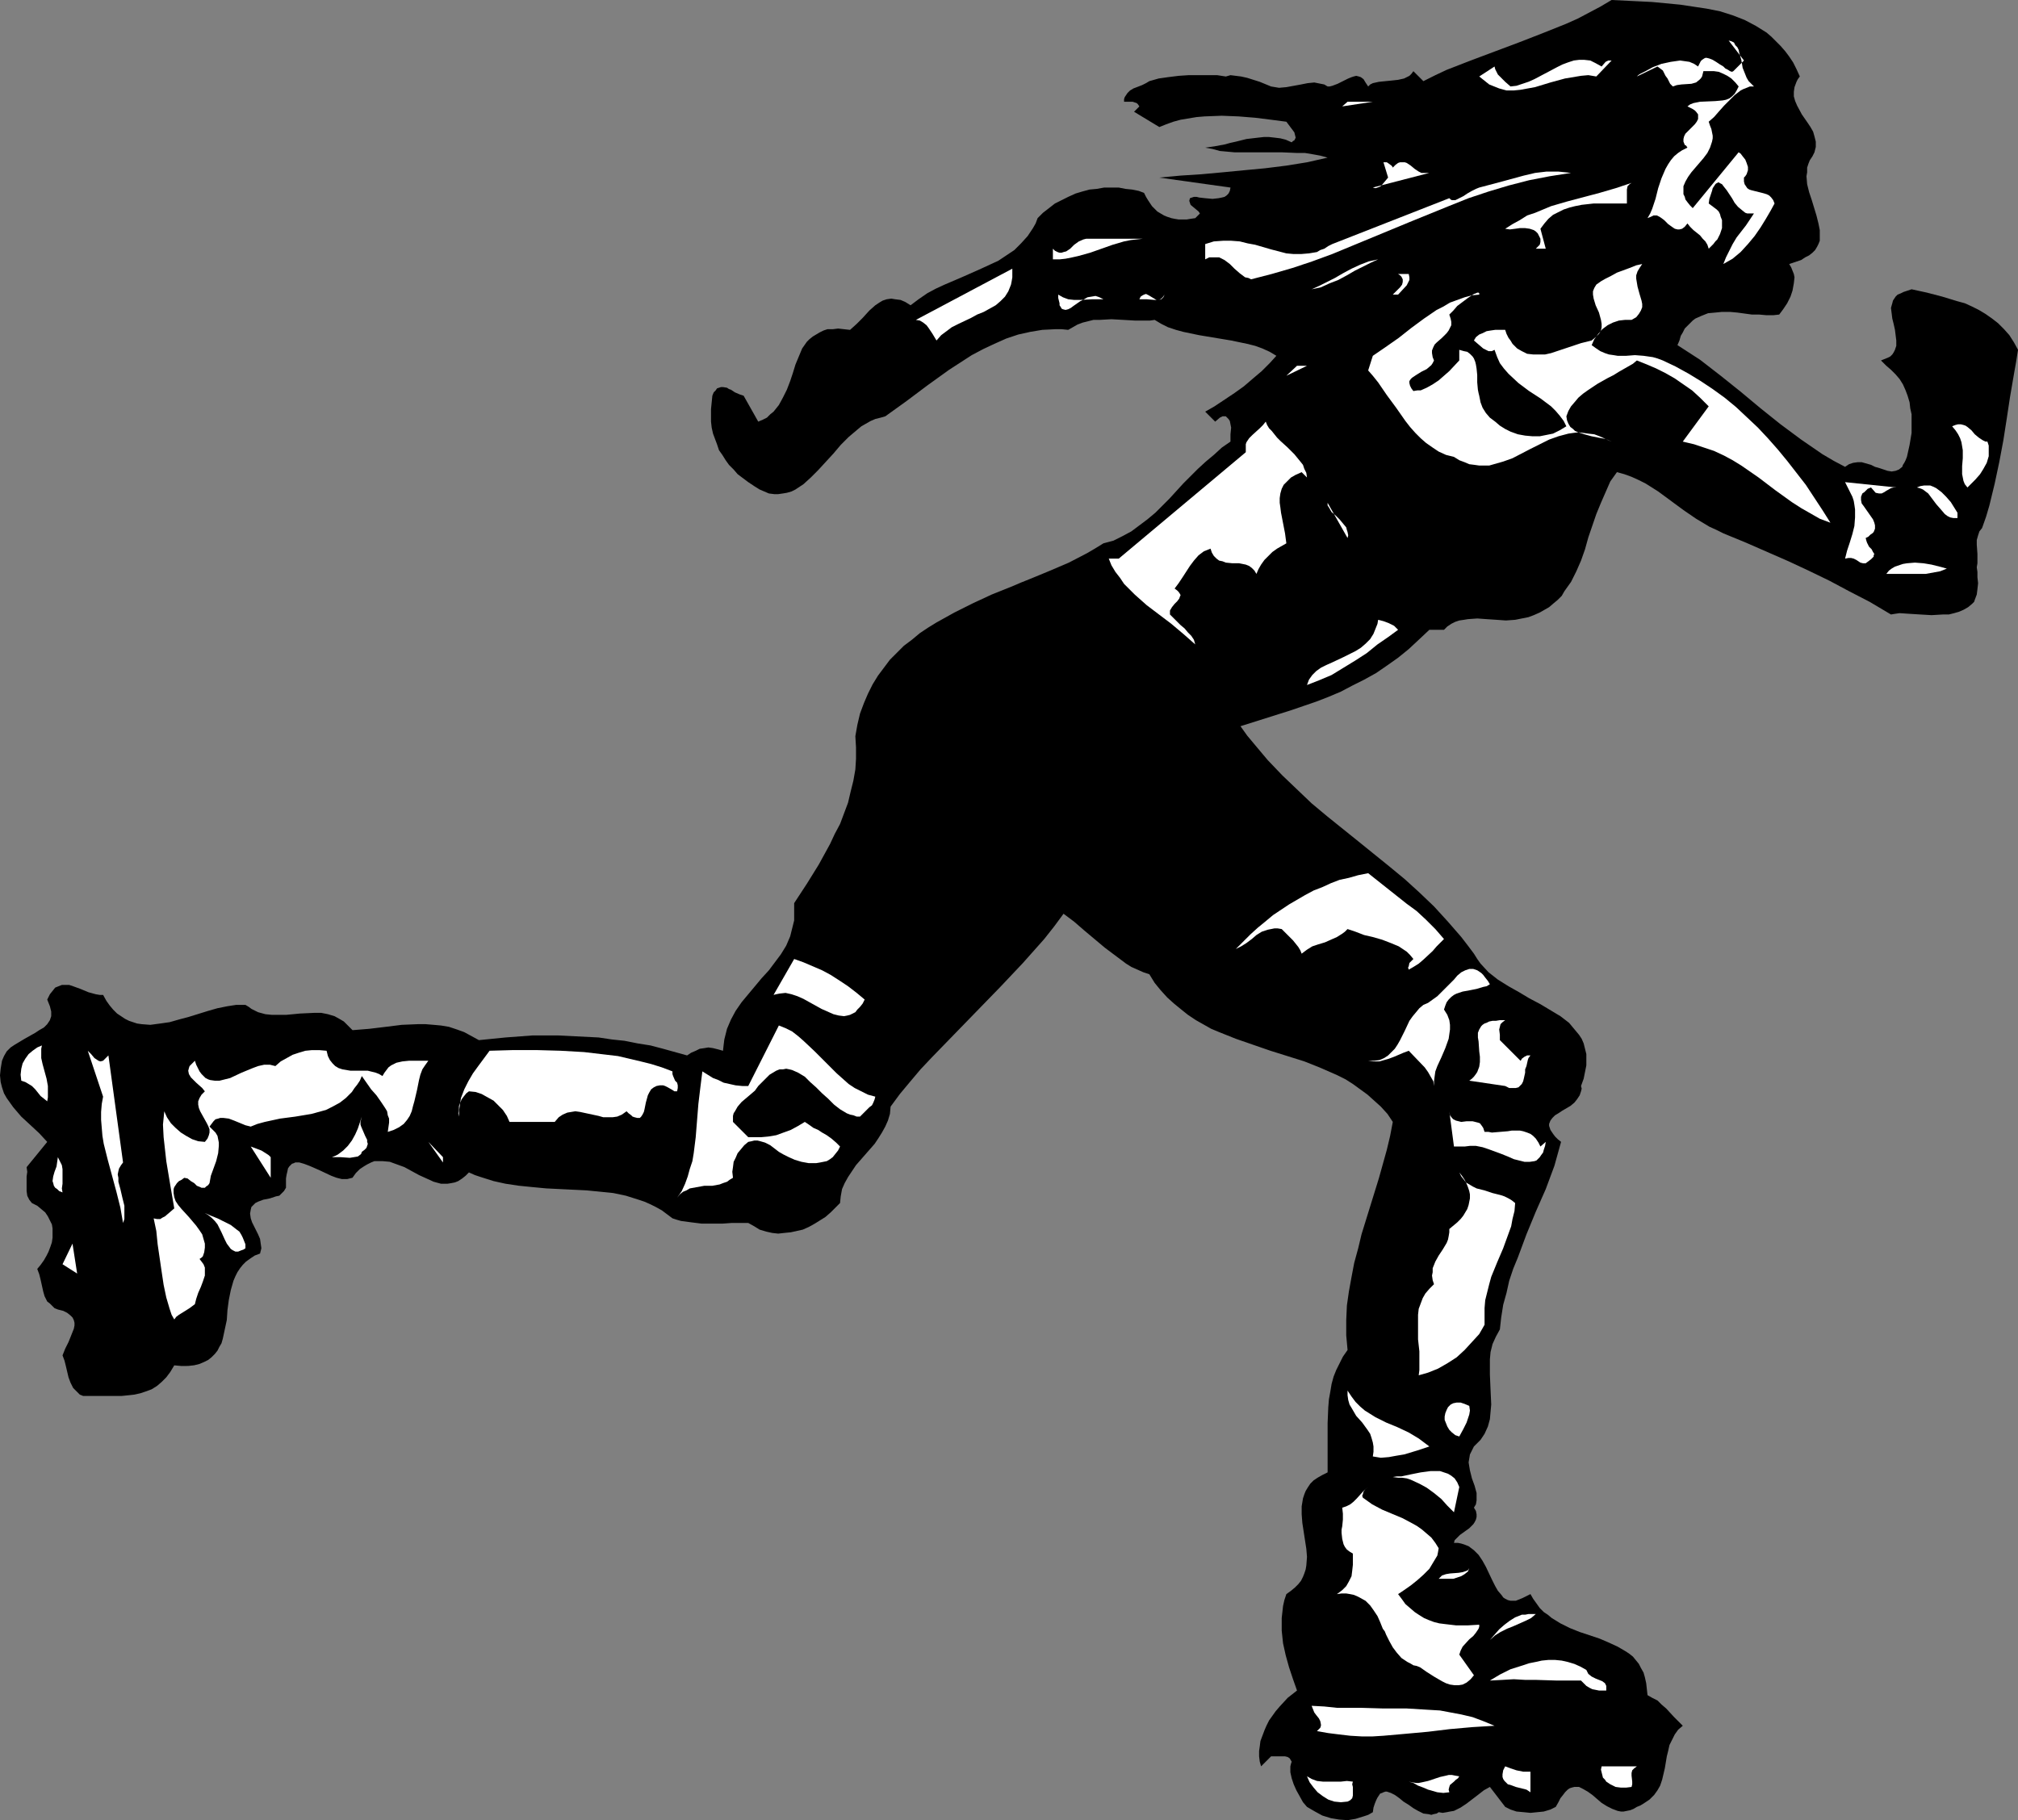 <?xml version="1.0" encoding="UTF-8" standalone="no"?>
<svg
   version="1.0"
   width="129.724mm"
   height="117.024mm"
   id="svg53"
   sodipodi:docname="In-Line Skating 21.wmf"
   xmlns:inkscape="http://www.inkscape.org/namespaces/inkscape"
   xmlns:sodipodi="http://sodipodi.sourceforge.net/DTD/sodipodi-0.dtd"
   xmlns="http://www.w3.org/2000/svg"
   xmlns:svg="http://www.w3.org/2000/svg">
  <rect width="100%" height="100%" fill="#808080" stroke="none"/>
  <sodipodi:namedview
     id="namedview53"
     pagecolor="#ffffff"
     bordercolor="#000000"
     borderopacity="0.25"
     inkscape:showpageshadow="2"
     inkscape:pageopacity="0.0"
     inkscape:pagecheckerboard="0"
     inkscape:deskcolor="#d1d1d1"
     inkscape:document-units="mm" />
  <defs
     id="defs1">
    <pattern
       id="WMFhbasepattern"
       patternUnits="userSpaceOnUse"
       width="6"
       height="6"
       x="0"
       y="0" />
  </defs>
  <path
     style="fill:#000000;fill-opacity:1;fill-rule:evenodd;stroke:none"
     d="m 437.289,18.584 -0.485,0.646 -0.323,0.646 -0.485,1.293 -0.162,1.131 v 1.131 l 0.323,1.131 0.485,1.131 1.131,2.101 1.454,2.101 0.646,0.97 0.646,1.131 0.323,1.131 0.323,1.293 v 1.293 l -0.323,1.293 -0.485,0.97 -0.646,0.97 -0.323,0.808 -0.323,0.97 v 1.131 l -0.162,0.97 0.162,1.939 0.485,1.939 0.646,1.939 1.131,3.717 0.485,1.939 0.323,1.616 v 1.778 0.808 l -0.323,0.808 -0.323,0.646 -0.485,0.808 -0.646,0.646 -0.808,0.646 -0.97,0.485 -0.97,0.646 -1.454,0.485 -1.454,0.485 0.485,0.808 0.323,0.808 0.323,0.808 0.162,0.808 -0.162,1.454 -0.323,1.778 -0.485,1.454 -0.808,1.616 -0.97,1.454 -0.97,1.293 -1.454,0.162 h -1.616 l -1.778,-0.162 h -1.778 l -3.555,-0.485 -1.778,-0.162 h -1.939 l -1.616,0.162 -1.778,0.162 -1.616,0.646 -1.454,0.646 -0.646,0.485 -0.646,0.646 -0.646,0.646 -0.646,0.646 -0.485,0.97 -0.485,0.808 -0.323,1.131 -0.485,1.131 2.747,1.778 2.747,1.778 5.01,3.878 4.848,3.878 4.848,4.04 4.848,3.878 5.01,3.717 2.586,1.778 2.586,1.778 2.747,1.616 2.747,1.454 0.97,-0.646 0.97,-0.323 1.131,-0.162 h 0.97 l 1.131,0.323 1.131,0.323 0.97,0.485 1.131,0.323 0.97,0.323 0.97,0.323 0.97,0.162 0.97,-0.162 0.808,-0.323 0.808,-0.646 0.162,-0.485 0.323,-0.485 0.323,-0.646 0.323,-0.808 0.646,-2.909 0.485,-2.909 v -3.07 -1.454 l -0.323,-1.454 -0.162,-1.454 -0.485,-1.616 -0.485,-1.293 -0.646,-1.454 -0.808,-1.293 -0.97,-1.131 -1.131,-1.131 -1.131,-0.97 -1.293,-1.293 0.808,-0.323 0.808,-0.323 0.646,-0.323 0.485,-0.485 0.323,-0.485 0.323,-0.646 0.323,-0.97 v -1.293 l -0.162,-1.293 -0.162,-1.293 -0.323,-1.454 -0.323,-1.293 -0.162,-1.293 -0.162,-1.293 0.323,-1.131 0.162,-0.646 0.323,-0.485 0.323,-0.485 0.485,-0.485 0.808,-0.323 0.646,-0.323 0.97,-0.323 0.97,-0.323 3.717,0.808 3.717,0.97 3.717,1.131 1.778,0.485 1.778,0.808 1.616,0.808 1.616,0.97 1.616,1.131 1.454,1.131 1.454,1.454 1.293,1.454 1.131,1.778 0.97,1.778 -0.485,3.07 -0.485,2.747 -0.97,5.656 -0.808,5.333 -0.808,5.171 -0.97,5.171 -1.131,5.333 -1.293,5.333 -0.808,2.747 -0.97,2.747 -0.646,0.808 -0.323,0.97 -0.323,1.131 v 1.131 l 0.162,2.262 v 1.293 0.97 l -0.162,0.97 0.162,1.131 v 1.293 l 0.162,1.454 -0.162,1.454 -0.162,1.293 -0.485,1.293 -0.162,0.485 -0.485,0.485 -0.97,0.808 -1.131,0.646 -1.131,0.485 -1.131,0.323 -1.293,0.323 h -1.454 l -2.747,0.162 -2.747,-0.162 -2.586,-0.162 -2.424,-0.162 -1.131,0.162 -0.97,0.162 -5.171,-3.07 -5.01,-2.586 -4.848,-2.586 -5.01,-2.424 -4.848,-2.262 -5.171,-2.262 -5.171,-2.262 -5.494,-2.262 -1.616,-0.808 -1.778,-0.808 -3.232,-1.939 -3.07,-2.101 -6.141,-4.525 -3.07,-1.939 -1.616,-0.808 -1.778,-0.808 -1.778,-0.646 -1.778,-0.485 -1.616,2.262 -1.131,2.586 -1.131,2.586 -1.131,2.747 -1.939,5.656 -0.808,2.909 -0.97,2.747 -1.131,2.586 -1.293,2.586 -1.616,2.262 -0.646,1.131 -0.97,0.97 -0.97,0.808 -1.131,0.97 -1.131,0.646 -1.131,0.646 -1.454,0.646 -1.293,0.485 -1.616,0.323 -1.616,0.323 -2.262,0.162 -2.262,-0.162 -2.424,-0.162 -2.262,-0.162 -2.262,0.162 -0.97,0.162 -1.131,0.162 -0.97,0.323 -0.97,0.485 -0.97,0.646 -0.808,0.808 h -3.555 l -2.586,2.424 -2.424,2.262 -2.586,2.101 -2.747,1.939 -2.586,1.778 -2.909,1.616 -2.909,1.454 -2.747,1.454 -3.07,1.293 -2.909,1.131 -6.141,2.101 -6.141,1.939 -6.141,1.939 1.616,2.262 1.616,1.939 3.394,4.04 3.555,3.717 3.555,3.394 3.555,3.394 3.878,3.232 7.434,5.979 7.595,6.141 3.717,3.07 3.555,3.232 3.555,3.394 3.394,3.717 3.232,3.717 1.616,2.101 1.454,1.939 0.808,1.293 0.808,1.131 1.939,2.101 2.262,1.778 2.586,1.616 2.586,1.454 2.424,1.454 2.747,1.454 2.424,1.454 2.424,1.454 2.101,1.616 0.808,0.97 0.808,0.97 0.808,0.97 0.646,0.97 0.485,1.131 0.323,1.293 0.323,1.293 v 1.293 1.454 l -0.323,1.616 -0.323,1.616 -0.646,1.778 0.162,0.646 -0.162,0.646 -0.323,0.97 -0.646,0.97 -0.646,0.808 -0.97,0.808 -1.939,1.131 -0.97,0.646 -0.808,0.485 -0.646,0.646 -0.485,0.646 -0.323,0.808 v 0.485 l 0.162,0.485 0.162,0.485 0.323,0.485 0.323,0.485 0.485,0.646 0.646,0.646 0.808,0.646 -0.808,2.909 -0.808,2.909 -2.101,5.656 -2.424,5.494 -2.262,5.494 -2.101,5.656 -1.131,2.747 -0.97,2.909 -0.646,2.909 -0.808,2.909 -0.485,3.07 -0.323,2.909 -0.97,1.778 -0.808,1.778 -0.485,1.939 -0.162,1.778 v 1.939 1.778 l 0.162,3.717 0.162,3.555 -0.162,1.778 -0.162,1.778 -0.485,1.778 -0.808,1.778 -0.97,1.454 -0.808,0.808 -0.808,0.808 -0.485,0.97 -0.485,0.97 -0.162,0.97 -0.162,0.97 0.162,0.97 0.162,0.97 0.485,1.939 0.646,1.778 0.485,1.778 v 0.97 0.808 l -0.162,0.97 -0.485,0.808 0.485,0.808 0.162,0.808 v 0.646 l -0.162,0.646 -0.323,0.646 -0.323,0.485 -0.97,0.97 -1.131,0.808 -1.131,0.808 -0.97,0.97 -0.323,0.323 -0.162,0.646 h 0.97 l 0.808,0.162 0.97,0.323 0.808,0.323 0.646,0.485 0.646,0.485 1.131,1.131 0.97,1.454 0.808,1.454 1.454,3.07 0.808,1.616 0.646,1.131 0.97,1.131 0.323,0.485 0.485,0.323 0.646,0.323 0.646,0.162 h 0.485 0.808 l 0.808,-0.323 0.808,-0.323 0.97,-0.485 0.97,-0.485 0.646,1.131 0.808,1.131 0.808,1.131 0.97,0.97 0.97,0.646 0.97,0.808 2.101,1.293 2.262,1.131 2.424,0.97 4.848,1.616 2.262,0.97 2.101,0.97 1.939,1.131 0.97,0.646 0.808,0.646 1.454,1.778 0.485,0.97 0.646,1.131 0.323,1.131 0.323,1.454 0.162,1.454 0.162,1.454 1.131,0.646 1.293,0.646 0.97,0.97 1.131,0.97 1.939,2.101 1.131,1.131 0.97,0.97 -1.131,0.97 -0.808,1.131 -0.646,1.293 -0.646,1.293 -0.323,1.454 -0.323,1.293 -0.485,2.909 -0.646,2.747 -0.485,1.454 -0.646,1.131 -0.808,1.131 -1.131,1.131 -1.454,0.97 -0.808,0.485 -0.808,0.323 -0.808,0.485 -0.808,0.323 -0.808,0.162 -0.808,0.162 h -0.646 l -0.808,-0.162 -1.293,-0.485 -1.293,-0.646 -1.293,-0.808 -1.131,-0.97 -1.131,-0.97 -1.131,-0.808 -1.131,-0.646 -0.97,-0.485 h -0.646 -0.485 l -0.646,0.162 -0.485,0.162 -0.485,0.323 -0.646,0.646 -0.485,0.646 -0.646,0.808 -0.485,0.97 -0.646,1.131 -1.293,0.646 -1.616,0.485 -1.616,0.162 -1.616,0.162 -1.616,-0.162 -1.778,-0.162 -1.454,-0.485 -1.293,-0.646 -3.717,-4.848 -1.454,0.808 -1.454,1.131 -2.747,2.101 -1.454,0.97 -1.616,0.808 -0.97,0.162 -0.808,0.162 -0.97,0.162 -0.97,-0.162 -0.485,0.323 -0.808,0.162 -0.485,0.162 -0.646,-0.162 -1.293,-0.162 -1.293,-0.646 -1.131,-0.646 -1.131,-0.808 -1.293,-0.808 -0.97,-0.808 -1.131,-0.808 -0.97,-0.485 -0.97,-0.323 h -0.323 l -0.485,0.162 -0.323,0.162 -0.485,0.162 -0.323,0.485 -0.323,0.485 -0.323,0.646 -0.323,0.808 -0.323,0.97 -0.162,1.131 -1.131,0.646 -0.97,0.323 -2.101,0.646 -1.939,0.323 -2.101,-0.162 -1.939,-0.323 -2.101,-0.646 -1.778,-0.97 -1.939,-1.131 -0.97,-1.131 -0.808,-1.454 -0.808,-1.454 -0.646,-1.454 -0.485,-1.454 -0.323,-1.454 v -1.454 l 0.162,-0.646 0.162,-0.485 -0.485,-0.808 -0.485,-0.323 -0.646,-0.162 h -0.646 -1.454 -1.293 l -2.424,2.424 -0.323,-1.131 -0.162,-1.293 v -1.293 l 0.162,-1.131 0.162,-1.293 0.485,-1.293 0.485,-1.293 0.485,-1.131 0.646,-1.293 0.808,-1.131 0.808,-1.131 0.97,-1.131 1.939,-2.101 2.262,-1.778 -0.97,-2.747 -0.97,-2.909 -0.808,-2.909 -0.646,-2.909 -0.323,-3.07 v -3.07 l 0.162,-1.454 0.162,-1.454 0.323,-1.454 0.485,-1.454 1.131,-0.808 0.97,-0.808 0.808,-0.808 0.646,-0.808 0.485,-0.97 0.323,-0.808 0.323,-0.97 0.162,-0.97 0.162,-2.101 -0.162,-1.939 -0.646,-4.202 -0.323,-2.101 -0.162,-2.101 v -1.939 l 0.162,-0.97 0.162,-0.97 0.323,-0.97 0.323,-0.808 0.485,-0.808 0.646,-0.97 0.808,-0.808 0.97,-0.646 1.131,-0.646 1.293,-0.646 v -4.04 -4.04 -3.878 l 0.162,-3.878 0.162,-1.939 0.323,-1.778 0.323,-1.939 0.485,-1.778 0.646,-1.616 0.808,-1.616 0.808,-1.616 1.131,-1.616 -0.323,-3.555 v -3.717 l 0.162,-3.555 0.485,-3.394 0.646,-3.555 0.646,-3.394 0.97,-3.555 0.808,-3.394 2.101,-6.787 2.101,-6.787 1.939,-6.949 0.808,-3.394 0.646,-3.394 -1.293,-1.939 -1.616,-1.778 -1.616,-1.454 -1.616,-1.454 -1.778,-1.293 -1.778,-1.293 -1.778,-1.131 -1.939,-0.97 -4.04,-1.778 -4.04,-1.616 -8.242,-2.586 -4.202,-1.454 -4.202,-1.454 -4.04,-1.616 -1.939,-0.808 -3.717,-2.101 -1.939,-1.293 -1.616,-1.293 -1.778,-1.454 -1.616,-1.454 -1.616,-1.778 -1.454,-1.778 -1.293,-2.101 -1.454,-0.485 -1.454,-0.646 -1.454,-0.646 -1.293,-0.808 -2.586,-1.939 -2.586,-1.939 -5.01,-4.202 -2.424,-2.101 -2.586,-1.939 -2.262,3.07 -2.424,3.07 -2.586,2.909 -2.586,2.909 -5.494,5.818 -11.15,11.474 -5.494,5.656 -2.747,2.909 -2.586,3.07 -2.424,2.909 -2.262,3.07 -0.162,1.778 -0.485,1.616 -0.646,1.454 -0.808,1.454 -0.808,1.293 -0.97,1.454 -2.262,2.586 -2.262,2.586 -0.97,1.454 -0.97,1.454 -0.808,1.454 -0.646,1.454 -0.323,1.778 -0.162,1.616 -1.131,1.131 -1.131,1.131 -1.293,1.131 -1.293,0.808 -1.293,0.808 -1.454,0.808 -1.454,0.646 -1.454,0.323 -1.454,0.323 -1.616,0.162 -1.454,0.162 -1.454,-0.162 -1.454,-0.323 -1.616,-0.485 -1.293,-0.808 -1.454,-0.808 h -1.778 -2.262 l -2.262,0.162 h -2.586 -2.424 l -2.586,-0.323 -2.424,-0.323 -1.131,-0.323 -0.97,-0.323 -1.293,-0.97 -1.293,-0.97 -1.454,-0.808 -1.293,-0.646 -1.454,-0.646 -1.454,-0.485 -3.07,-0.97 -3.07,-0.646 -3.232,-0.323 -3.232,-0.323 -6.626,-0.323 -3.232,-0.162 -3.394,-0.323 -3.232,-0.323 -3.232,-0.485 -2.909,-0.646 -3.07,-0.97 -1.454,-0.485 -1.454,-0.646 -0.808,0.808 -0.808,0.646 -0.97,0.646 -0.808,0.323 -0.808,0.162 -0.97,0.162 h -0.808 -0.808 l -1.778,-0.485 -1.778,-0.808 -1.778,-0.808 -1.778,-0.97 -1.778,-0.97 -1.778,-0.646 -1.778,-0.646 -1.778,-0.162 h -0.97 -0.97 l -0.808,0.323 -0.97,0.485 -0.808,0.485 -0.97,0.646 -0.97,0.97 -0.808,1.131 -0.646,0.162 -0.646,0.162 h -1.293 l -1.293,-0.323 -1.293,-0.485 -2.747,-1.293 -1.454,-0.646 -1.131,-0.485 -1.293,-0.485 -1.131,-0.323 h -0.97 l -0.323,0.162 -0.485,0.162 -0.323,0.323 -0.323,0.323 -0.323,0.485 -0.162,0.808 -0.162,0.646 -0.162,0.97 v 1.131 1.131 l -0.485,0.808 -0.485,0.485 -0.646,0.646 -0.808,0.162 -1.454,0.485 -1.616,0.323 -1.293,0.485 -0.646,0.323 -0.485,0.485 -0.485,0.485 -0.162,0.646 -0.162,0.97 0.162,1.131 0.323,0.97 0.485,0.97 0.97,1.939 0.485,1.131 0.162,1.131 0.162,1.131 -0.323,1.293 -1.293,0.485 -0.97,0.646 -1.131,0.808 -0.808,0.808 -0.646,0.808 -0.646,0.97 -0.485,0.97 -0.485,1.131 -0.646,2.262 -0.485,2.424 -0.323,2.424 -0.162,2.424 -0.485,2.262 -0.485,2.262 -0.323,1.131 -0.485,0.808 -0.485,0.97 -0.646,0.808 -0.808,0.808 -0.808,0.646 -0.97,0.485 -1.131,0.485 -1.293,0.323 -1.454,0.162 H 44.117 l -1.778,-0.162 -0.97,1.616 -0.97,1.293 -1.131,1.131 -1.131,0.97 -1.293,0.808 -1.293,0.485 -1.454,0.485 -1.454,0.323 -1.454,0.162 -1.616,0.162 H 26.502 20.2 l -0.808,-0.323 -0.646,-0.646 -0.485,-0.485 -0.485,-0.485 -0.646,-1.293 -0.485,-1.293 -0.646,-2.747 -0.323,-1.293 -0.485,-1.293 0.646,-1.616 0.808,-1.616 0.646,-1.616 0.646,-1.616 0.162,-0.808 v -0.646 l -0.162,-0.646 -0.323,-0.646 -0.485,-0.485 -0.808,-0.646 -0.97,-0.485 -1.293,-0.323 -0.808,-0.323 -0.646,-0.646 -0.485,-0.485 -0.646,-0.485 -0.646,-1.293 -0.323,-1.131 -0.646,-2.909 -0.323,-1.293 -0.485,-1.293 0.808,-0.97 0.808,-1.131 0.646,-1.131 0.485,-0.97 0.485,-1.293 0.323,-0.97 0.162,-1.131 v -1.131 -1.131 l -0.162,-0.97 -0.485,-0.97 -0.485,-0.97 -0.646,-0.97 -0.97,-0.808 -0.97,-0.808 -1.293,-0.646 -0.646,-0.808 -0.485,-0.97 -0.162,-1.131 v -1.293 -2.262 l 0.162,-1.131 -0.162,-1.131 5.01,-6.141 -1.939,-2.101 -2.262,-2.101 -2.101,-1.939 -1.939,-2.262 -0.808,-1.131 -0.808,-1.131 L 0.97,265.669 0.485,264.215 0.162,262.922 0,261.306 l 0.162,-1.616 0.323,-1.939 0.485,-1.131 0.646,-1.131 0.97,-0.97 0.97,-0.646 2.424,-1.454 2.586,-1.454 0.97,-0.646 1.131,-0.646 0.808,-0.808 0.646,-0.97 0.323,-0.97 v -0.485 -0.646 l -0.162,-0.646 -0.162,-0.646 -0.323,-0.808 -0.323,-0.808 0.646,-1.293 0.646,-0.808 0.646,-0.808 0.808,-0.323 0.808,-0.323 h 0.97 0.808 l 0.97,0.323 1.778,0.646 1.939,0.808 1.778,0.485 0.97,0.162 h 0.808 l 0.808,1.454 0.808,1.131 0.808,0.97 0.97,0.97 0.97,0.646 0.97,0.646 0.97,0.485 0.97,0.323 0.97,0.323 1.131,0.162 2.101,0.162 2.424,-0.323 2.262,-0.323 2.262,-0.646 2.424,-0.646 4.686,-1.454 2.262,-0.646 2.424,-0.485 2.101,-0.323 h 2.262 l 0.808,0.485 0.646,0.485 1.616,0.808 1.778,0.485 1.616,0.162 h 1.616 1.778 l 3.394,-0.323 3.394,-0.162 h 1.778 l 1.616,0.323 1.616,0.485 1.454,0.808 0.808,0.485 0.646,0.646 0.646,0.646 0.808,0.808 4.04,-0.323 4.04,-0.485 3.878,-0.485 3.878,-0.162 h 1.939 l 1.939,0.162 1.778,0.162 1.939,0.323 1.939,0.646 1.778,0.646 1.778,0.97 1.778,0.97 3.232,-0.323 3.232,-0.323 6.464,-0.485 h 6.464 l 6.464,0.323 3.232,0.162 3.232,0.485 3.07,0.323 3.232,0.646 3.07,0.485 3.07,0.808 2.909,0.808 2.909,0.808 0.97,-0.646 1.131,-0.485 0.97,-0.485 1.131,-0.162 0.97,-0.162 1.131,0.162 1.293,0.323 1.131,0.323 0.162,-1.454 0.162,-1.293 0.323,-1.293 0.323,-1.293 0.97,-2.262 1.131,-2.101 1.454,-2.101 1.616,-1.939 3.232,-3.878 1.778,-1.939 1.454,-1.939 1.454,-1.939 1.293,-2.101 0.97,-2.262 0.323,-1.293 0.323,-1.293 0.323,-1.293 v -1.293 -1.454 -1.454 l 3.07,-4.686 2.909,-4.686 2.747,-5.01 1.131,-2.424 1.293,-2.424 0.97,-2.586 0.97,-2.586 0.646,-2.747 0.646,-2.586 0.485,-2.747 0.162,-2.586 v -2.747 l -0.162,-2.747 0.485,-2.747 0.646,-2.747 0.97,-2.586 0.97,-2.262 1.131,-2.262 1.293,-2.101 1.454,-1.939 1.454,-1.939 1.778,-1.778 1.616,-1.616 1.939,-1.454 1.939,-1.616 1.939,-1.293 2.101,-1.293 4.363,-2.424 4.525,-2.262 4.525,-2.101 4.848,-1.939 2.262,-0.97 2.424,-0.97 4.686,-1.939 4.525,-1.939 4.363,-2.262 1.939,-1.131 2.101,-1.293 2.424,-0.646 2.262,-1.131 2.101,-1.131 1.939,-1.454 1.939,-1.454 1.939,-1.616 3.394,-3.394 3.394,-3.717 3.555,-3.555 1.939,-1.778 1.939,-1.616 1.939,-1.778 2.101,-1.454 v -1.778 l 0.162,-1.616 -0.162,-0.808 -0.162,-0.808 -0.323,-0.485 -0.646,-0.646 h -0.485 -0.323 l -0.646,0.323 -1.131,0.97 -2.424,-2.424 2.262,-1.293 2.424,-1.616 2.424,-1.616 2.262,-1.616 2.262,-1.939 2.101,-1.778 1.939,-1.939 1.616,-1.778 -1.616,-0.97 -1.778,-0.808 -1.778,-0.646 -1.939,-0.485 -3.878,-0.808 -3.878,-0.646 -3.878,-0.646 -3.878,-0.808 -1.778,-0.485 -1.939,-0.646 -1.616,-0.808 -1.616,-0.97 -1.131,0.162 h -1.131 -2.586 l -2.747,-0.162 -2.909,-0.162 -2.909,0.162 h -1.454 l -1.293,0.323 -1.293,0.323 -1.293,0.485 -1.131,0.646 -1.131,0.646 -1.616,-0.162 h -1.454 l -3.232,0.162 -2.909,0.485 -2.909,0.646 -2.909,0.97 -2.909,1.293 -2.747,1.293 -2.747,1.454 -2.747,1.778 -2.747,1.778 -5.171,3.717 -5.171,3.878 -5.171,3.717 -1.131,0.323 -1.293,0.323 -1.131,0.485 -1.131,0.646 -1.131,0.646 -0.97,0.808 -2.101,1.778 -1.939,1.939 -1.778,2.101 -3.717,4.04 -1.778,1.778 -1.778,1.616 -0.97,0.646 -0.97,0.646 -0.97,0.485 -1.131,0.323 -0.97,0.162 -1.131,0.162 h -0.97 l -1.293,-0.162 -1.131,-0.485 -1.131,-0.485 -1.293,-0.808 -1.454,-0.97 -1.293,-0.97 -1.293,-0.97 -0.97,-1.131 -1.131,-1.131 -0.808,-1.131 -0.808,-1.293 -0.808,-1.131 -0.485,-1.454 -0.485,-1.293 -0.485,-1.293 -0.323,-1.454 -0.162,-1.454 v -1.454 -1.616 l 0.162,-1.616 0.162,-1.616 0.323,-0.808 0.485,-0.485 0.323,-0.485 0.485,-0.162 0.485,-0.162 h 0.485 l 0.97,0.162 0.485,0.323 0.485,0.162 0.97,0.646 1.131,0.485 0.97,0.323 3.555,6.302 1.131,-0.485 0.97,-0.485 0.808,-0.808 0.808,-0.646 1.293,-1.616 0.97,-1.778 0.97,-1.939 0.808,-2.101 0.646,-1.939 0.646,-2.101 0.808,-1.939 0.808,-1.939 1.131,-1.616 0.646,-0.646 0.808,-0.646 0.808,-0.485 0.808,-0.485 0.97,-0.485 0.97,-0.323 h 1.293 l 1.293,-0.162 1.454,0.162 1.454,0.162 1.616,-1.454 1.454,-1.454 1.616,-1.778 1.454,-1.293 0.97,-0.646 0.808,-0.485 0.97,-0.323 1.131,-0.162 0.97,0.162 1.293,0.162 1.131,0.485 1.293,0.808 1.939,-1.454 2.101,-1.454 2.101,-1.131 2.101,-0.97 4.525,-1.939 4.363,-1.939 2.101,-0.97 2.101,-0.97 1.939,-1.293 1.939,-1.293 1.616,-1.616 1.616,-1.778 1.293,-1.939 0.646,-1.131 0.485,-1.293 1.293,-1.293 1.454,-1.131 1.454,-1.131 1.616,-0.808 1.616,-0.808 1.778,-0.808 1.616,-0.485 1.778,-0.485 1.778,-0.162 1.778,-0.323 h 1.778 1.778 l 1.616,0.323 1.616,0.162 1.616,0.323 1.293,0.485 0.485,0.97 0.485,0.808 0.97,1.454 1.293,1.293 0.808,0.485 0.808,0.485 0.808,0.323 0.97,0.323 0.808,0.162 0.97,0.162 h 0.97 0.97 l 0.97,-0.162 1.131,-0.162 1.131,-1.131 -0.323,-0.485 -0.97,-0.808 -0.97,-0.808 -0.162,-0.485 -0.162,-0.485 0.162,-0.646 0.485,-0.162 0.485,-0.162 h 0.646 l 0.646,0.162 1.454,0.162 1.778,0.162 1.454,-0.162 0.808,-0.162 0.646,-0.162 0.485,-0.323 0.485,-0.485 0.323,-0.646 0.162,-0.808 -17.291,-2.424 5.171,-0.485 5.01,-0.323 5.333,-0.485 5.01,-0.485 5.171,-0.485 5.171,-0.646 5.01,-0.808 5.01,-1.131 -1.778,-0.485 -1.778,-0.323 -1.939,-0.323 h -1.939 l -3.717,-0.162 h -3.878 -3.717 -3.878 l -1.778,-0.162 -1.778,-0.162 -1.778,-0.485 -1.778,-0.323 1.131,-0.162 1.131,-0.162 2.586,-0.485 1.131,-0.323 1.454,-0.323 2.586,-0.646 2.747,-0.323 1.454,-0.162 h 1.293 l 1.454,0.162 1.293,0.162 1.293,0.323 1.454,0.646 0.323,-0.323 0.323,-0.162 0.162,-0.323 0.162,-0.323 -0.162,-0.646 -0.162,-0.646 -0.97,-1.293 -0.485,-0.646 -0.485,-0.646 -3.717,-0.485 -3.878,-0.485 -4.04,-0.323 -4.04,-0.162 -4.202,0.162 -1.939,0.162 -1.939,0.323 -1.939,0.323 -1.778,0.485 -1.778,0.646 -1.616,0.646 -6.141,-3.717 1.293,-1.293 -0.323,-0.485 -0.323,-0.323 -0.485,-0.162 -0.485,-0.162 h -1.131 -0.97 v -0.646 l 0.162,-0.485 0.646,-0.97 0.646,-0.646 0.808,-0.485 2.101,-0.808 0.97,-0.485 0.808,-0.485 2.262,-0.646 2.262,-0.323 2.586,-0.323 2.424,-0.162 h 2.424 2.424 2.101 l 2.101,0.323 1.131,-0.323 1.293,0.162 1.293,0.162 1.454,0.323 3.07,0.97 2.747,1.131 0.97,0.162 0.97,0.162 1.778,-0.162 1.778,-0.323 1.778,-0.323 1.616,-0.323 1.616,-0.162 0.808,0.162 0.808,0.162 0.808,0.162 0.808,0.485 h 0.485 l 0.646,-0.162 1.293,-0.485 1.293,-0.646 1.293,-0.646 0.808,-0.323 0.485,-0.162 0.646,-0.162 0.646,0.162 0.485,0.162 0.646,0.485 0.485,0.808 0.646,0.97 0.485,-0.485 0.646,-0.323 1.454,-0.323 3.232,-0.323 1.454,-0.162 1.454,-0.323 0.646,-0.323 0.646,-0.323 0.485,-0.485 0.485,-0.646 2.424,2.424 2.909,-1.454 2.747,-1.293 5.818,-2.262 11.635,-4.363 5.818,-2.262 5.656,-2.262 2.909,-1.293 2.747,-1.454 2.747,-1.454 L 391.556,0 l 6.626,0.323 3.232,0.162 3.394,0.323 3.394,0.323 3.232,0.485 3.232,0.485 3.232,0.646 3.07,0.97 2.909,1.131 2.747,1.454 2.586,1.616 1.131,0.97 1.131,1.131 1.131,1.131 1.131,1.293 0.97,1.293 0.97,1.454 0.808,1.616 z"
     id="path1" />
  <path
     style="fill:#ffffff;fill-opacity:1;fill-rule:evenodd;stroke:none"
     d="m 426.139,21.008 h -0.97 l -0.808,0.323 -0.808,0.323 -0.646,0.323 -1.454,1.131 -1.293,1.293 -1.293,1.293 -1.293,1.454 -1.131,1.293 -1.293,1.131 0.323,0.97 0.323,0.808 0.162,0.808 0.162,0.808 v 0.646 l -0.162,0.808 -0.485,1.454 -0.646,1.293 -0.97,1.293 -1.939,2.262 -0.97,1.131 -0.808,1.131 -0.646,1.131 -0.485,1.131 v 0.646 0.646 0.646 l 0.323,0.646 0.162,0.646 0.485,0.646 0.646,0.808 0.646,0.646 11.15,-13.574 0.485,0.323 0.485,0.646 0.646,0.808 0.323,0.808 0.323,0.97 v 0.808 l -0.162,0.485 -0.162,0.485 -0.323,0.485 -0.323,0.323 v 0.97 l 0.162,0.646 0.323,0.485 0.323,0.485 0.485,0.323 0.485,0.162 1.293,0.323 1.293,0.323 1.131,0.323 0.646,0.323 0.485,0.485 0.485,0.646 0.323,0.808 -0.97,1.778 -1.131,1.939 -1.293,2.101 -1.454,2.101 -1.616,1.939 -1.778,1.939 -1.939,1.616 -1.131,0.646 -1.131,0.646 0.646,-1.616 0.808,-1.616 0.808,-1.616 0.97,-1.616 2.262,-2.909 1.939,-2.909 h -0.485 -0.646 -0.485 l -0.485,-0.162 -0.808,-0.646 -0.97,-0.808 -0.808,-0.97 -0.646,-1.131 -0.646,-0.97 -0.646,-0.97 -0.646,-0.808 -0.485,-0.646 -0.646,-0.323 -0.162,-0.162 -0.323,0.162 -0.323,0.162 -0.162,0.162 -0.323,0.485 -0.323,0.485 -0.162,0.646 -0.323,0.97 -0.323,0.97 -0.162,1.131 0.646,0.485 0.646,0.485 0.646,0.485 0.485,0.485 0.323,0.646 0.162,0.646 0.323,0.808 v 0.646 1.293 l -0.485,1.454 -0.646,1.293 -0.485,0.485 -0.485,0.646 -1.131,1.131 -0.323,-0.97 -0.485,-0.808 -0.646,-0.646 -0.646,-0.808 -1.616,-1.293 -0.808,-0.808 -0.646,-0.808 -0.646,0.808 -0.646,0.485 -0.646,0.162 h -0.485 l -0.646,-0.162 -0.485,-0.323 -1.131,-0.808 -0.97,-0.97 -0.646,-0.485 -0.485,-0.323 -0.646,-0.323 h -0.808 l -0.646,0.323 -0.808,0.323 0.646,-1.131 0.485,-1.131 0.808,-2.424 0.646,-2.586 0.808,-2.424 0.97,-2.262 0.646,-1.131 0.646,-0.97 0.808,-0.97 0.97,-0.808 0.97,-0.646 1.293,-0.646 -0.323,-0.485 -0.323,-0.162 -0.323,-0.808 v -0.646 l 0.162,-0.646 0.323,-0.646 0.485,-0.485 0.646,-0.646 0.646,-0.646 0.485,-0.485 0.485,-0.646 0.323,-0.646 v -0.485 -0.646 l -0.485,-0.646 -0.323,-0.323 -0.485,-0.323 -0.646,-0.323 -0.646,-0.323 0.646,-0.485 0.808,-0.323 0.808,-0.162 0.808,-0.162 3.717,-0.162 1.778,-0.162 0.808,-0.162 0.808,-0.323 0.646,-0.485 0.646,-0.646 0.485,-0.808 0.485,-0.97 -0.808,-0.97 -0.97,-0.97 -0.97,-0.646 -0.97,-0.485 -1.131,-0.485 -1.131,-0.162 h -1.293 -1.293 l -0.162,0.646 -0.162,0.646 -0.323,0.485 -0.323,0.323 -0.808,0.646 -1.131,0.323 -2.424,0.162 -1.131,0.162 -0.97,0.323 -0.646,-0.646 -0.323,-0.646 -0.323,-0.646 -0.485,-0.646 -0.646,-1.293 -0.646,-0.485 -0.646,-0.485 -5.01,2.424 0.323,-0.323 0.485,-0.323 0.646,-0.323 0.646,-0.323 1.778,-0.97 2.101,-0.808 2.262,-0.485 1.131,-0.162 1.131,-0.162 1.131,0.162 1.131,0.162 1.131,0.485 0.97,0.646 0.323,-0.646 0.323,-0.646 0.323,-0.323 0.485,-0.323 0.323,-0.162 h 0.323 l 0.646,0.162 0.808,0.323 0.808,0.485 0.97,0.646 0.808,0.485 0.485,0.485 0.646,0.323 0.485,0.323 0.485,0.162 0.323,-0.162 2.586,-2.586 -3.717,-4.848 0.646,0.162 0.646,0.323 0.323,0.646 0.485,0.485 0.323,0.646 0.162,0.808 0.485,1.616 0.323,1.939 0.646,1.616 0.323,0.808 0.485,0.808 0.646,0.646 z"
     id="path2" />
  <path
     style="fill:#ffffff;fill-opacity:1;fill-rule:evenodd;stroke:none"
     d="m 391.556,14.706 -3.717,3.878 -1.939,-0.323 -1.778,0.162 -1.939,0.323 -1.939,0.323 -3.555,0.97 -3.717,1.131 -1.778,0.323 -1.778,0.323 -1.616,0.162 h -1.778 l -1.778,-0.485 -1.616,-0.646 -0.808,-0.323 -0.808,-0.646 -0.808,-0.646 -0.808,-0.646 3.717,-2.424 0.162,0.646 0.323,0.646 0.323,0.646 0.646,0.646 1.131,1.131 1.293,1.131 1.454,-0.162 1.454,-0.485 1.454,-0.485 1.454,-0.646 5.494,-2.909 1.293,-0.646 1.293,-0.485 1.454,-0.485 1.293,-0.162 h 1.293 l 1.454,0.162 1.293,0.646 1.454,0.808 0.97,-1.131 0.646,-0.323 h 0.323 z"
     id="path3" />
  <path
     style="fill:#ffffff;fill-opacity:1;fill-rule:evenodd;stroke:none"
     d="m 326.108,25.856 1.293,-1.131 h 6.141 z"
     id="path4" />
  <path
     style="fill:#ffffff;fill-opacity:1;fill-rule:evenodd;stroke:none"
     d="m 390.264,31.997 5.01,1.293 z"
     id="path5" />
  <path
     style="fill:#ffffff;fill-opacity:1;fill-rule:evenodd;stroke:none"
     d="m 338.39,40.723 0.646,-0.646 0.646,-0.485 0.485,-0.162 h 0.646 0.485 l 0.485,0.162 0.97,0.646 0.97,0.808 0.97,0.646 0.646,0.323 h 0.646 0.485 0.808 l -13.736,3.555 0.646,0.162 0.485,-0.162 0.485,-0.162 0.485,-0.323 0.808,-0.97 0.808,-0.97 -1.131,-3.717 h 0.323 0.485 l 0.485,0.323 0.646,0.485 0.162,0.162 z"
     id="path6" />
  <path
     style="fill:#ffffff;fill-opacity:1;fill-rule:evenodd;stroke:none"
     d="m 381.699,42.016 -5.171,0.808 -5.01,0.97 -5.01,1.293 -4.848,1.454 -4.848,1.616 -4.848,1.939 -9.534,3.878 -9.373,3.878 -9.373,3.878 -4.848,1.778 -4.848,1.616 -5.01,1.454 -5.01,1.293 -0.646,-0.323 -0.808,-0.162 -1.293,-0.97 -1.293,-1.131 -0.485,-0.485 -0.646,-0.646 -1.293,-0.97 -0.646,-0.323 -0.646,-0.323 h -0.808 -0.808 -0.808 l -0.97,0.485 v -3.717 l 2.101,-0.646 2.262,-0.162 h 1.939 l 2.101,0.162 1.939,0.485 1.778,0.323 3.878,1.131 3.717,0.97 1.778,0.162 h 1.778 l 1.939,-0.162 1.939,-0.323 0.808,-0.485 0.97,-0.323 0.97,-0.646 0.97,-0.485 28.442,-11.15 0.323,0.323 0.323,0.162 h 0.485 0.323 l 0.97,-0.485 0.97,-0.485 0.97,-0.646 1.131,-0.646 0.97,-0.485 0.808,-0.323 5.494,-1.454 5.333,-1.454 2.747,-0.646 2.747,-0.323 h 2.909 l 1.616,0.162 z"
     id="path7" />
  <path
     style="fill:#ffffff;fill-opacity:1;fill-rule:evenodd;stroke:none"
     d="m 396.404,44.44 -0.485,0.323 -0.485,0.485 -0.162,0.808 v 0.646 1.454 0.646 0.646 h -5.171 -2.909 l -2.909,0.323 -1.616,0.323 -1.293,0.323 -1.454,0.485 -1.293,0.646 -1.293,0.646 -1.131,0.97 -0.97,1.131 -0.97,1.293 1.293,4.848 h -2.424 l 0.485,-0.485 0.485,-0.485 0.162,-0.646 v -0.323 -0.485 l -0.323,-0.646 -0.323,-0.646 -0.485,-0.485 -0.485,-0.323 -0.485,-0.162 -0.485,-0.162 -1.131,-0.162 h -1.293 l -1.131,0.162 -1.293,0.162 -1.131,-0.162 1.778,-1.131 1.778,-0.97 1.778,-1.131 1.939,-0.646 3.878,-1.616 3.878,-1.131 7.918,-2.101 3.878,-1.131 z"
     id="path8" />
  <path
     style="fill:#ffffff;fill-opacity:1;fill-rule:evenodd;stroke:none"
     d="m 279.244,58.014 h -1.616 l -1.454,0.162 -1.454,0.162 -1.616,0.323 -2.747,0.808 -2.747,0.97 -2.747,0.97 -2.909,0.808 -1.454,0.323 -1.616,0.323 -1.454,0.162 h -1.616 v -2.586 l 0.485,0.485 0.646,0.323 0.485,0.162 h 0.485 l 0.485,-0.162 0.646,-0.162 0.97,-0.646 0.97,-0.97 1.131,-0.808 1.131,-0.485 0.646,-0.162 h 0.646 z"
     id="path9" />
  <path
     style="fill:#ffffff;fill-opacity:1;fill-rule:evenodd;stroke:none"
     d="m 318.675,70.296 1.778,-0.808 1.939,-0.97 1.939,-0.97 1.939,-1.131 2.101,-1.131 2.101,-0.97 2.101,-0.808 2.262,-0.485 -1.778,0.808 -1.939,0.97 -1.939,0.97 -1.939,1.131 -2.101,1.131 -2.101,0.808 -2.101,0.97 z"
     id="path10" />
  <path
     style="fill:#ffffff;fill-opacity:1;fill-rule:evenodd;stroke:none"
     d="m 398.99,64.155 -0.646,0.97 -0.485,0.808 -0.323,0.97 v 0.808 l 0.162,0.97 0.162,0.97 0.485,1.778 0.485,1.616 0.162,0.808 v 0.808 l -0.323,0.808 -0.485,0.808 -0.646,0.808 -1.131,0.646 h -1.616 l -1.454,0.162 -1.454,0.485 -1.293,0.646 -1.293,0.97 -0.97,1.131 -0.97,1.293 -0.646,1.454 1.131,0.808 0.97,0.646 1.131,0.485 0.97,0.323 1.131,0.162 0.97,0.162 h 2.101 l 2.101,-0.162 2.101,0.162 1.131,0.162 1.131,0.162 1.131,0.323 1.293,0.485 3.07,1.454 3.232,1.778 2.909,1.778 2.909,1.939 2.909,2.101 2.747,2.262 2.586,2.424 2.747,2.586 2.424,2.586 2.424,2.747 2.262,2.747 2.262,2.909 2.262,2.909 4.04,6.141 1.939,3.07 -2.586,-0.97 -2.262,-1.293 -2.262,-1.293 -2.262,-1.454 -4.04,-2.909 -4.04,-3.07 -4.202,-2.909 -2.101,-1.293 -2.101,-1.131 -2.424,-1.131 -2.424,-0.808 -2.424,-0.808 -2.747,-0.646 6.302,-8.565 -2.101,-2.101 -1.939,-1.778 -2.101,-1.454 -2.101,-1.454 -2.262,-1.293 -2.262,-1.131 -2.262,-0.97 -2.424,-0.97 -0.97,0.808 -1.131,0.646 -2.262,1.293 -1.293,0.808 -1.293,0.646 -2.586,1.454 -2.424,1.616 -1.131,0.808 -1.131,0.97 -0.808,0.97 -0.97,1.131 -0.646,1.131 -0.485,1.293 0.162,0.97 0.323,0.808 0.485,0.808 0.646,0.485 0.485,0.485 0.808,0.323 1.454,0.485 1.778,0.485 1.616,0.323 1.778,0.323 0.646,0.323 0.808,0.323 -1.454,-0.646 -1.454,-0.646 -1.293,-0.485 -1.454,-0.162 -1.131,-0.162 -1.293,-0.162 -1.293,0.162 -1.131,0.162 -2.424,0.646 -2.262,0.808 -2.262,1.131 -2.262,1.131 -4.363,2.262 -2.262,0.808 -2.262,0.646 -1.131,0.323 h -1.131 -1.293 l -1.131,-0.162 -1.293,-0.162 -1.131,-0.485 -1.293,-0.485 -1.293,-0.808 -1.939,-0.485 -1.778,-0.808 -1.454,-0.97 -1.616,-1.131 -1.293,-1.131 -1.293,-1.293 -1.293,-1.454 -1.131,-1.454 -2.262,-3.232 -2.262,-3.07 -2.101,-3.07 -1.293,-1.616 -1.131,-1.293 1.131,-3.555 3.07,-2.101 3.232,-2.262 3.07,-2.424 3.07,-2.262 3.07,-2.101 1.616,-0.808 1.616,-0.97 1.778,-0.646 1.778,-0.646 1.778,-0.485 1.778,-0.162 v -0.323 l -0.162,-0.162 h -0.323 l -0.323,0.162 -0.485,0.162 -0.485,0.323 -0.97,0.646 -1.293,0.97 -1.293,0.97 -0.97,1.131 -0.97,0.97 0.323,0.97 0.162,0.808 v 0.808 l -0.323,0.646 -0.323,0.646 -0.485,0.646 -1.131,1.131 -1.293,1.131 -0.485,0.485 -0.323,0.646 -0.323,0.808 v 0.646 l 0.162,0.97 0.323,0.808 -0.323,0.646 -0.323,0.485 -1.131,0.97 -1.293,0.646 -1.293,0.808 -0.485,0.323 -0.485,0.323 -0.323,0.323 -0.323,0.485 v 0.485 l 0.162,0.646 0.323,0.646 0.485,0.646 0.97,-0.162 h 0.808 l 1.454,-0.646 1.454,-0.808 1.454,-0.97 1.293,-1.131 1.293,-1.131 2.424,-2.586 v -2.586 l 1.131,0.323 0.808,0.162 0.646,0.485 0.646,0.646 0.323,0.485 0.323,0.808 0.162,0.646 0.162,0.97 0.162,1.616 v 1.778 l 0.162,1.778 0.162,0.808 0.162,0.646 0.162,0.808 0.162,0.808 0.485,1.293 0.808,1.293 0.97,1.131 1.293,0.97 1.131,0.97 1.293,0.808 1.293,0.646 1.778,0.646 1.778,0.323 1.778,0.162 h 1.778 l 1.616,-0.323 1.616,-0.323 1.616,-0.808 1.616,-0.97 -0.646,-1.293 -0.97,-1.293 -0.97,-1.131 -1.131,-1.131 -2.586,-1.939 -2.747,-1.778 -2.586,-1.939 -2.424,-2.262 -1.131,-1.293 -0.97,-1.293 -0.646,-1.454 -0.646,-1.778 -0.646,0.323 h -0.808 l -0.646,-0.323 -0.646,-0.323 -1.131,-0.97 -1.131,-0.97 0.485,-0.808 0.808,-0.646 0.808,-0.323 0.97,-0.485 0.97,-0.162 1.131,-0.162 h 2.424 l 0.323,0.97 0.485,0.97 0.485,0.646 0.485,0.808 0.485,0.485 0.646,0.646 1.131,0.646 1.293,0.646 1.454,0.162 h 1.454 1.454 l 1.454,-0.323 1.454,-0.485 2.909,-0.97 2.909,-0.97 1.293,-0.323 1.293,-0.323 0.97,-0.808 0.808,-0.808 0.485,-0.808 0.162,-0.808 v -0.808 l -0.162,-0.97 -0.485,-1.778 -0.808,-1.778 -0.485,-1.616 -0.162,-0.97 v -0.808 l 0.323,-0.808 0.485,-0.808 1.131,-0.808 1.131,-0.646 1.293,-0.646 1.454,-0.808 3.07,-1.131 1.616,-0.646 z"
     id="path11" />
  <path
     style="fill:#ffffff;fill-opacity:1;fill-rule:evenodd;stroke:none"
     d="m 227.533,82.739 -0.97,-1.616 -0.97,-1.454 -0.485,-0.646 -0.808,-0.646 -0.808,-0.485 -0.97,-0.162 23.432,-12.443 v 1.131 0.97 l -0.162,0.97 -0.162,0.808 -0.646,1.616 -0.808,1.293 -1.131,1.131 -1.131,0.97 -1.454,0.808 -1.454,0.808 -1.616,0.646 -1.454,0.808 -3.07,1.454 -1.616,0.808 -1.293,0.97 -1.293,0.97 z"
     id="path12" />
  <path
     style="fill:#ffffff;fill-opacity:1;fill-rule:evenodd;stroke:none"
     d="m 342.268,66.579 0.162,0.808 v 0.646 l -0.323,0.646 -0.323,0.646 -2.101,2.262 h -1.293 l 0.485,-0.485 0.646,-0.646 0.646,-0.646 0.485,-0.646 0.162,-0.646 v -0.646 l -0.162,-0.323 -0.162,-0.323 -0.323,-0.323 -0.485,-0.323 z"
     id="path13" />
  <path
     style="fill:#ffffff;fill-opacity:1;fill-rule:evenodd;stroke:none"
     d="m 268.094,72.72 -0.97,-0.485 -0.97,-0.323 -0.97,0.162 -0.97,0.162 -0.808,0.485 -0.97,0.485 -1.616,1.131 -0.646,0.485 -0.646,0.323 -0.646,0.162 -0.646,-0.162 -0.323,-0.162 -0.162,-0.323 -0.323,-0.485 v -0.485 l -0.162,-0.646 -0.162,-0.646 v -0.808 l 1.131,0.646 1.293,0.485 1.454,0.162 h 1.454 l 2.909,-0.162 h 1.293 z"
     id="path14" />
  <path
     style="fill:#ffffff;fill-opacity:1;fill-rule:evenodd;stroke:none"
     d="m 282.961,71.588 -0.162,0.323 -0.162,0.323 -0.485,0.485 -0.646,0.162 h -0.97 l -1.939,-0.162 h -0.97 -0.808 l 0.323,-0.646 0.485,-0.323 0.323,-0.162 0.485,-0.162 0.323,0.162 0.323,0.162 0.808,0.485 0.808,0.485 0.323,0.162 h 0.323 0.323 l 0.485,-0.323 0.323,-0.323 z"
     id="path15" />
  <path
     style="fill:#ffffff;fill-opacity:1;fill-rule:evenodd;stroke:none"
     d="m 312.534,91.304 2.586,-2.424 h 2.424 z"
     id="path16" />
  <path
     style="fill:#ffffff;fill-opacity:1;fill-rule:evenodd;stroke:none"
     d="m 317.544,116.028 -1.293,-1.293 -1.454,0.646 -1.131,0.646 -0.97,0.97 -0.808,0.808 -0.485,0.97 -0.323,1.131 -0.162,1.131 v 1.131 l 0.162,1.131 0.162,1.293 0.97,5.01 0.323,2.424 -1.131,0.646 -1.131,0.646 -1.131,0.808 -0.97,0.97 -0.97,0.97 -0.808,1.131 -0.646,1.131 -0.485,1.131 -0.485,-0.808 -0.646,-0.646 -0.646,-0.485 -0.808,-0.323 -0.808,-0.162 -0.808,-0.162 h -0.808 -0.808 l -1.616,-0.162 -0.808,-0.323 -0.808,-0.162 -0.646,-0.485 -0.646,-0.646 -0.485,-0.808 -0.323,-0.97 -0.808,0.323 -0.808,0.323 -1.293,0.97 -1.131,1.293 -0.97,1.293 -1.778,2.747 -0.97,1.454 -0.97,1.293 0.646,0.485 0.323,0.323 0.323,0.485 0.162,0.323 -0.162,0.323 -0.162,0.485 -0.485,0.646 -0.646,0.646 -0.646,0.808 -0.485,0.808 v 0.485 0.485 l 1.778,1.778 0.808,0.808 0.97,0.808 0.808,0.97 0.808,0.808 0.646,0.97 0.323,1.131 -2.747,-2.424 -3.07,-2.586 -5.979,-4.525 -2.909,-2.586 -1.293,-1.293 -1.293,-1.293 -0.97,-1.454 -1.131,-1.454 -0.97,-1.616 -0.646,-1.616 h 2.424 l 30.866,-25.856 v -0.808 -0.485 -0.646 l 0.162,-0.485 0.646,-0.97 0.808,-0.808 1.778,-1.616 0.808,-0.808 0.646,-0.808 0.323,0.808 0.485,0.808 0.646,0.646 0.646,0.808 0.646,0.808 0.808,0.808 1.778,1.616 1.616,1.616 1.454,1.778 0.646,0.808 0.323,0.97 0.485,0.97 z"
     id="path17" />
  <path
     style="fill:#ffffff;fill-opacity:1;fill-rule:evenodd;stroke:none"
     d="m 482.86,107.302 0.323,0.97 v 0.97 0.808 0.808 l -0.485,1.616 -0.808,1.454 -0.808,1.293 -1.131,1.293 -0.97,0.97 -0.97,0.97 -0.646,-0.808 -0.323,-0.808 -0.162,-0.808 -0.162,-0.808 v -1.939 l 0.162,-1.939 v -1.939 l -0.162,-0.97 -0.162,-0.97 -0.323,-0.97 -0.485,-0.97 -0.646,-0.97 -0.808,-0.97 0.808,-0.323 0.646,-0.162 h 0.646 l 0.646,0.162 0.485,0.162 0.485,0.323 0.97,0.808 0.808,0.97 0.97,0.808 0.97,0.646 0.646,0.323 z"
     id="path18" />
  <path
     style="fill:#ffffff;fill-opacity:1;fill-rule:evenodd;stroke:none"
     d="m 460.721,118.452 h -0.646 l -0.646,0.162 -1.131,0.646 -0.485,0.323 -0.646,0.323 h -0.646 l -0.808,-0.162 -1.131,-1.293 -0.808,0.323 -0.485,0.485 -0.323,0.323 -0.485,0.323 -0.323,0.808 v 0.808 l 0.162,0.808 0.485,0.646 1.131,1.616 1.131,1.616 0.323,0.808 0.162,0.646 v 0.808 l -0.323,0.808 -0.323,0.323 -0.485,0.323 -0.485,0.485 -0.646,0.323 0.162,0.646 0.162,0.485 0.485,0.97 0.646,0.646 0.162,0.323 0.162,0.323 0.323,0.485 -0.162,0.323 v 0.323 l -0.323,0.323 -0.323,0.323 -0.646,0.485 -0.646,0.485 h -0.646 l -0.646,-0.162 -0.97,-0.646 -0.646,-0.323 -0.646,-0.162 h -0.646 l -0.808,0.162 0.485,-1.939 0.646,-1.939 0.646,-2.101 0.485,-1.939 0.162,-2.101 v -1.939 l -0.162,-1.131 -0.162,-0.97 -0.323,-0.97 -0.485,-0.97 -1.293,-2.586 z"
     id="path19" />
  <path
     style="fill:#ffffff;fill-opacity:1;fill-rule:evenodd;stroke:none"
     d="m 475.588,124.593 v 1.293 h -0.97 l -0.808,-0.162 -0.646,-0.323 -0.646,-0.485 -0.97,-1.131 -1.131,-1.293 -0.97,-1.293 -0.97,-1.293 -0.646,-0.485 -0.646,-0.485 -0.808,-0.323 -0.646,-0.162 0.808,-0.323 0.97,-0.162 h 0.646 0.808 l 0.808,0.323 0.646,0.323 0.646,0.485 0.646,0.485 1.131,1.131 1.131,1.293 0.808,1.293 z"
     id="path20" />
  <path
     style="fill:#ffffff;fill-opacity:1;fill-rule:evenodd;stroke:none"
     d="m 327.401,130.734 -4.848,-8.565 v 0.646 l 0.323,0.485 0.646,1.131 0.97,0.808 0.97,0.97 0.808,0.97 0.808,0.97 0.162,0.646 0.162,0.485 0.162,0.808 z"
     id="path21" />
  <path
     style="fill:#ffffff;fill-opacity:1;fill-rule:evenodd;stroke:none"
     d="m 473.003,138.167 -1.616,0.646 -1.778,0.323 -1.778,0.323 h -1.939 -3.878 -3.717 l 0.646,-0.808 0.646,-0.485 0.808,-0.485 0.97,-0.323 0.97,-0.323 0.97,-0.162 1.939,-0.162 2.101,0.162 1.939,0.323 1.939,0.485 z"
     id="path22" />
  <path
     style="fill:#ffffff;fill-opacity:1;fill-rule:evenodd;stroke:none"
     d="m 339.683,153.034 -2.424,1.778 -2.586,1.778 -2.586,2.101 -2.747,1.778 -2.909,1.778 -2.909,1.778 -3.07,1.293 -2.909,1.131 0.485,-1.293 0.808,-1.131 0.97,-0.97 1.131,-0.808 1.293,-0.646 1.454,-0.646 2.747,-1.293 2.909,-1.454 1.293,-0.808 1.131,-0.97 1.131,-1.131 0.808,-1.293 0.646,-1.616 0.323,-0.808 0.162,-0.97 1.293,0.323 1.293,0.485 1.293,0.646 0.485,0.485 z"
     id="path23" />
  <path
     style="fill:#ffffff;fill-opacity:1;fill-rule:evenodd;stroke:none"
     d="m 350.833,228.178 -0.808,0.808 -0.97,0.97 -0.97,1.131 -2.262,2.101 -1.131,0.97 -1.293,0.808 -1.131,0.646 -0.162,-0.485 0.162,-0.323 0.162,-0.808 0.485,-0.485 0.485,-0.485 -0.808,-0.97 -0.808,-0.808 -0.97,-0.646 -0.97,-0.646 -1.939,-0.808 -2.101,-0.808 -2.262,-0.646 -2.101,-0.485 -2.101,-0.808 -1.939,-0.646 -0.646,0.646 -0.646,0.485 -1.293,0.808 -1.454,0.646 -1.454,0.646 -1.616,0.485 -1.454,0.485 -1.293,0.808 -0.646,0.485 -0.646,0.485 -0.323,-0.808 -0.485,-0.808 -1.293,-1.616 -1.454,-1.454 -1.293,-1.293 -0.97,-0.162 h -0.808 l -0.808,0.162 -0.808,0.162 -1.454,0.485 -1.293,0.808 -1.131,0.97 -1.293,0.97 -1.293,0.808 -1.293,0.646 1.778,-1.778 1.778,-1.778 1.778,-1.616 1.778,-1.454 1.939,-1.616 3.878,-2.586 1.939,-1.131 1.939,-1.131 2.101,-1.131 2.101,-0.808 2.101,-0.97 2.101,-0.808 2.262,-0.485 2.262,-0.646 2.424,-0.485 4.686,3.717 4.686,3.717 2.424,1.778 2.262,2.101 2.262,2.262 z"
     id="path24" />
  <path
     style="fill:#ffffff;fill-opacity:1;fill-rule:evenodd;stroke:none"
     d="m 210.08,242.884 -0.485,0.97 -0.646,0.808 -0.646,0.646 -0.485,0.646 -0.646,0.323 -0.646,0.323 -0.646,0.162 -0.808,0.162 -1.293,-0.162 -1.293,-0.323 -1.454,-0.646 -1.454,-0.646 -2.909,-1.616 -1.454,-0.808 -1.454,-0.646 -1.454,-0.485 -1.454,-0.323 -1.454,0.162 -0.808,0.162 -0.646,0.162 5.01,-8.726 2.262,0.808 2.262,0.97 2.262,0.97 2.101,1.131 2.262,1.454 1.939,1.293 2.101,1.616 z"
     id="path25" />
  <path
     style="fill:#ffffff;fill-opacity:1;fill-rule:evenodd;stroke:none"
     d="m 361.984,239.167 -0.808,0.485 -0.808,0.162 -1.616,0.485 -1.616,0.323 -1.778,0.323 -1.454,0.485 -0.646,0.323 -0.646,0.485 -0.646,0.646 -0.485,0.646 -0.323,0.808 -0.323,0.97 0.808,1.293 0.485,1.293 0.162,1.131 v 1.131 l -0.162,1.131 -0.162,1.131 -0.808,2.262 -0.97,2.262 -0.97,2.101 -0.485,1.293 -0.162,1.131 -0.162,1.293 v 1.131 l -0.162,-1.131 -0.646,-1.131 -0.646,-1.131 -0.808,-1.131 -3.878,-4.04 -1.293,0.485 -2.262,0.97 -1.293,0.485 -1.131,0.323 -1.131,0.323 h -1.454 l -1.293,-0.162 h 1.454 l 1.293,-0.162 1.131,-0.485 0.97,-0.646 0.808,-0.808 0.808,-0.808 0.646,-0.97 0.646,-1.131 1.131,-2.262 1.131,-2.424 0.808,-1.131 0.808,-0.97 0.808,-0.97 0.97,-0.808 1.131,-0.485 1.131,-0.808 1.131,-0.808 0.97,-0.97 0.97,-0.97 1.131,-1.131 0.97,-0.97 0.808,-0.97 0.97,-0.808 0.97,-0.485 0.97,-0.323 h 0.97 l 0.485,0.162 0.485,0.162 0.485,0.323 0.485,0.323 0.485,0.485 0.485,0.646 0.646,0.808 z"
     id="path26" />
  <path
     style="fill:#ffffff;fill-opacity:1;fill-rule:evenodd;stroke:none"
     d="m 365.7,247.893 -0.646,0.485 -0.485,0.485 -0.162,0.646 -0.162,0.646 0.162,1.293 v 0.808 0.485 0 l 5.01,5.01 0.162,-0.162 0.162,-0.323 0.646,-0.485 0.646,-0.323 h 0.323 0.485 l -0.485,0.646 -0.162,0.485 -0.323,1.454 -0.323,0.808 v 0.808 l -0.323,1.454 -0.162,0.646 -0.323,0.646 -0.485,0.485 -0.323,0.323 -0.646,0.162 h -0.646 -0.97 l -0.97,-0.485 v 0 l -8.726,-1.293 0.646,-0.485 0.485,-0.485 0.485,-0.646 0.323,-0.485 0.485,-1.293 0.162,-1.131 v -1.293 l -0.162,-1.293 -0.162,-2.424 -0.162,-0.97 v -1.131 l 0.323,-0.808 0.485,-0.808 0.323,-0.323 0.485,-0.323 0.485,-0.162 0.646,-0.323 0.808,-0.162 h 0.808 l 0.97,-0.162 z"
     id="path27" />
  <path
     style="fill:#ffffff;fill-opacity:1;fill-rule:evenodd;stroke:none"
     d="m 212.665,266.477 -0.162,0.646 -0.323,0.808 -0.323,0.646 -0.646,0.485 -1.131,1.131 -1.131,1.131 h -0.808 l -0.808,-0.323 -0.808,-0.162 -0.808,-0.323 -1.616,-0.97 -1.454,-1.131 -1.454,-1.454 -1.454,-1.293 -1.454,-1.454 -1.454,-1.293 -1.293,-1.293 -1.616,-0.97 -1.454,-0.646 -0.646,-0.162 -0.808,-0.162 -0.808,0.162 h -0.808 l -0.808,0.323 -0.808,0.485 -0.808,0.485 -0.808,0.808 -0.97,0.97 -0.97,0.97 -0.808,1.131 -1.131,0.97 -2.101,1.778 -0.97,1.131 -0.646,1.131 -0.323,0.485 -0.162,0.646 v 0.646 0.808 l 3.717,3.717 h 1.454 1.616 l 1.778,-0.162 1.939,-0.323 1.778,-0.646 1.778,-0.646 1.778,-0.97 1.616,-0.97 0.97,0.646 1.131,0.808 1.131,0.485 0.97,0.646 1.131,0.646 1.131,0.808 1.131,0.97 0.97,0.97 -0.485,0.97 -0.646,0.808 -0.646,0.808 -0.646,0.485 -0.808,0.485 -0.808,0.162 -0.808,0.162 -0.97,0.162 h -1.778 l -1.778,-0.323 -1.616,-0.485 -1.454,-0.646 -1.293,-0.646 -1.131,-0.646 -2.101,-1.616 -1.293,-0.646 -1.131,-0.323 -0.646,-0.162 h -0.808 l -0.646,0.162 -0.808,0.162 -0.97,0.808 -0.808,0.97 -0.808,0.97 -0.485,1.131 -0.485,0.97 -0.162,1.293 -0.162,1.131 0.162,1.454 -0.808,0.485 -0.646,0.485 -0.97,0.323 -0.808,0.323 -1.778,0.323 h -1.939 l -1.778,0.323 -1.778,0.323 -0.808,0.485 -0.808,0.323 -0.808,0.646 -0.646,0.808 1.131,-1.616 0.808,-1.778 0.646,-1.778 0.485,-1.778 0.646,-1.939 0.323,-1.939 0.485,-3.878 0.323,-4.04 0.323,-4.04 0.485,-4.04 0.485,-3.878 1.293,0.808 1.293,0.808 1.293,0.485 1.293,0.646 1.454,0.323 1.454,0.323 1.616,0.162 h 1.454 l 7.434,-14.706 1.616,0.646 1.616,0.808 1.454,1.131 1.293,1.131 2.747,2.586 2.747,2.747 2.586,2.586 1.454,1.293 1.454,1.293 1.454,0.97 1.616,0.808 1.616,0.808 z"
     id="path28" />
  <path
     style="fill:#ffffff;fill-opacity:1;fill-rule:evenodd;stroke:none"
     d="m 10.181,254.034 -0.162,0.808 v 0.646 1.616 l 0.323,1.454 0.485,1.778 0.485,1.778 0.323,1.778 v 1.778 0.97 l -0.162,0.97 -0.808,-0.646 -0.808,-0.646 -0.646,-0.808 -0.646,-0.808 -0.808,-0.808 -0.808,-0.485 -0.808,-0.485 -0.97,-0.323 -0.162,-1.454 0.162,-1.454 0.323,-1.293 0.646,-1.131 0.808,-1.131 0.97,-0.808 1.131,-0.808 z"
     id="path29" />
  <path
     style="fill:#ffffff;fill-opacity:1;fill-rule:evenodd;stroke:none"
     d="m 25.048,257.751 1.293,-1.293 3.555,26.017 -0.485,0.646 -0.485,0.808 -0.162,0.646 -0.162,0.808 0.162,0.808 v 0.97 l 0.485,1.778 0.485,2.101 0.485,1.939 v 1.131 0.97 1.131 l -0.323,0.97 -0.646,-3.717 -0.97,-3.878 -2.101,-7.757 -0.97,-3.878 -0.323,-1.939 -0.162,-1.939 -0.162,-1.939 v -1.939 l 0.162,-1.939 0.323,-1.778 -3.717,-11.15 0.808,0.808 0.808,0.97 0.485,0.323 0.485,0.323 0.485,0.162 z"
     id="path30" />
  <path
     style="fill:#ffffff;fill-opacity:1;fill-rule:evenodd;stroke:none"
     d="m 79.346,255.327 0.323,1.293 0.485,0.97 0.646,0.808 0.646,0.646 0.808,0.485 0.97,0.323 0.97,0.162 0.97,0.162 h 4.202 l 1.939,0.485 0.808,0.323 0.808,0.485 0.485,-0.808 0.485,-0.646 0.485,-0.646 0.646,-0.485 0.646,-0.323 0.646,-0.323 1.454,-0.323 1.616,-0.162 h 3.07 1.616 l -0.808,1.131 -0.646,0.97 -0.485,1.293 -0.323,1.293 -0.485,2.424 -0.646,2.747 -0.323,1.131 -0.323,1.293 -0.485,1.131 -0.646,0.97 -0.808,0.97 -1.131,0.808 -1.293,0.646 -1.454,0.485 0.162,-1.131 0.162,-1.131 v -0.97 l -0.323,-0.808 -0.162,-0.97 -0.485,-0.808 -0.97,-1.454 -1.131,-1.616 -1.293,-1.454 -1.131,-1.616 -1.131,-1.616 -0.485,1.131 -0.646,0.97 -0.646,0.808 -0.646,0.97 -1.454,1.454 -1.454,1.131 -1.778,0.97 -1.616,0.808 -1.778,0.485 -1.778,0.485 -3.878,0.646 -3.717,0.485 -3.717,0.808 -1.778,0.485 -1.616,0.646 -1.293,-0.323 -2.747,-1.131 -1.293,-0.485 -1.293,-0.162 H 53.49 l -0.485,0.162 -0.646,0.162 -0.485,0.485 -0.485,0.646 -0.485,0.646 0.808,0.808 0.646,0.646 0.485,0.808 0.162,0.808 0.162,0.808 v 0.808 l -0.162,1.778 -0.485,1.939 -0.646,1.778 -0.646,1.778 -0.323,1.778 -0.323,0.485 -0.485,0.323 -0.323,0.323 h -0.323 -0.485 l -0.323,-0.162 -0.808,-0.323 -0.646,-0.646 -0.808,-0.485 -0.808,-0.646 -0.808,-0.162 -0.646,0.485 -0.646,0.323 -0.485,0.485 -0.323,0.485 -0.323,0.485 -0.162,0.485 v 0.97 l 0.162,0.97 0.323,0.97 0.646,0.97 0.808,0.97 1.778,1.939 1.778,2.101 0.808,1.131 0.646,0.97 0.323,1.131 0.323,1.131 v 0.97 l -0.162,1.131 -0.162,0.485 -0.162,0.485 -0.323,0.323 -0.485,0.323 0.485,0.646 0.485,0.646 0.323,0.808 v 0.646 0.646 0.646 l -0.485,1.454 -0.485,1.293 -0.646,1.454 -0.485,1.454 -0.323,1.293 -0.646,0.485 -0.646,0.485 -1.293,0.808 -1.293,0.808 -0.646,0.485 -0.485,0.646 -0.646,-1.131 -0.485,-1.454 -0.808,-2.747 -0.646,-3.07 -0.485,-3.232 -0.97,-6.626 -0.323,-3.232 -0.646,-3.07 0.808,0.162 h 0.808 l 0.485,-0.323 0.646,-0.323 1.131,-0.97 1.131,-0.97 -0.97,-5.656 -0.97,-5.818 -0.323,-2.909 -0.323,-2.909 -0.162,-3.07 0.323,-3.232 0.646,1.454 0.97,1.454 1.131,1.131 1.293,1.131 1.293,0.808 1.454,0.808 1.454,0.485 1.616,0.162 0.646,-0.808 0.323,-0.808 0.162,-0.646 v -0.808 l -0.323,-0.808 -0.323,-0.646 -0.808,-1.454 -0.808,-1.454 -0.323,-0.808 -0.162,-0.808 v -0.808 l 0.323,-0.808 0.485,-0.808 0.808,-0.808 -0.646,-0.808 -1.454,-1.293 -0.646,-0.646 -0.646,-0.646 -0.485,-0.808 -0.162,-0.808 0.162,-0.646 0.162,-0.485 1.293,-1.293 0.323,0.97 0.485,0.97 0.323,0.646 0.485,0.646 0.485,0.485 0.485,0.485 0.646,0.323 0.485,0.162 1.131,0.162 h 1.131 l 1.293,-0.323 1.293,-0.323 2.747,-1.293 2.747,-1.131 1.293,-0.485 1.454,-0.323 h 1.454 l 1.293,0.323 1.293,-1.131 1.454,-0.808 1.454,-0.808 1.454,-0.485 1.616,-0.485 1.616,-0.162 h 1.778 z"
     id="path31" />
  <path
     style="fill:#ffffff;fill-opacity:1;fill-rule:evenodd;stroke:none"
     d="m 163.377,260.336 v 0.646 l 0.162,0.485 0.485,1.131 0.485,0.485 0.162,0.646 v 0.646 l -0.162,0.808 h -0.646 l -0.485,-0.323 -1.131,-0.646 -0.646,-0.323 -0.485,-0.162 h -0.808 l -0.808,0.162 -0.646,0.323 -0.646,0.485 -0.485,0.808 -0.323,0.646 -0.485,1.778 -0.323,1.616 -0.162,0.646 -0.323,0.646 -0.323,0.485 -0.323,0.323 h -0.646 l -0.646,-0.162 -0.485,-0.162 -0.323,-0.323 -0.646,-0.485 -0.485,-0.485 -1.131,0.808 -1.131,0.485 -1.131,0.162 h -1.131 -1.131 l -1.131,-0.323 -2.262,-0.485 -2.262,-0.485 -1.131,-0.162 -0.97,0.162 -0.97,0.162 -1.131,0.485 -0.97,0.646 -0.97,1.131 h -10.989 l -0.646,-1.454 -0.97,-1.454 -1.131,-1.131 -1.131,-1.131 -1.454,-0.808 -1.454,-0.808 -1.454,-0.485 -1.616,-0.162 -0.646,0.485 -0.646,0.808 -0.485,0.646 -0.323,0.808 -0.323,0.808 v 0.808 l -0.162,0.97 0.162,0.808 v -1.293 l 0.162,-1.131 0.323,-2.101 0.808,-2.101 0.97,-1.939 1.131,-1.939 1.293,-1.778 2.747,-3.717 5.656,-0.162 h 5.818 l 5.818,0.162 5.656,0.323 5.494,0.646 2.747,0.323 2.747,0.646 2.747,0.646 2.586,0.646 2.586,0.808 z"
     id="path32" />
  <path
     style="fill:#ffffff;fill-opacity:1;fill-rule:evenodd;stroke:none"
     d="m 360.691,275.042 h 0.97 l 0.808,0.162 1.939,-0.162 1.939,-0.162 0.97,-0.162 h 1.939 l 0.808,0.162 0.97,0.323 0.808,0.323 0.646,0.485 0.646,0.646 0.646,0.97 0.485,0.97 1.293,-1.131 -0.162,0.97 -0.323,0.97 -0.162,0.646 -0.485,0.646 -0.323,0.485 -0.485,0.485 -0.323,0.323 -0.485,0.162 -1.131,0.162 h -1.293 l -1.293,-0.323 -1.293,-0.323 -1.454,-0.646 -1.616,-0.646 -3.07,-1.131 -1.454,-0.485 -1.616,-0.323 h -1.454 l -1.293,0.162 h -2.586 l -1.131,-8.565 0.162,0.97 0.485,0.646 0.323,0.323 0.646,0.323 0.646,0.162 0.646,0.162 1.293,-0.162 h 1.454 l 0.646,0.162 0.646,0.162 0.485,0.162 0.485,0.646 0.323,0.485 z"
     id="path33" />
  <path
     style="fill:#ffffff;fill-opacity:1;fill-rule:evenodd;stroke:none"
     d="m 87.91,279.89 -0.162,0.485 -0.162,0.162 -0.646,0.485 -0.97,0.162 -0.97,0.162 -2.262,-0.162 h -1.131 -0.97 l 0.808,-0.323 0.646,-0.323 1.293,-0.97 1.131,-1.131 0.97,-1.293 0.808,-1.454 0.646,-1.454 0.485,-1.454 0.485,-1.454 -0.162,0.646 -0.162,0.646 v 0.646 l 0.162,0.485 0.485,1.131 0.485,1.131 0.485,0.97 v 0.485 l 0.162,0.485 -0.162,0.485 -0.162,0.485 -0.485,0.485 z"
     id="path34" />
  <path
     style="fill:#ffffff;fill-opacity:1;fill-rule:evenodd;stroke:none"
     d="m 107.625,282.475 -3.555,-5.01 3.555,3.717 z"
     id="path35" />
  <path
     style="fill:#ffffff;fill-opacity:1;fill-rule:evenodd;stroke:none"
     d="m 65.771,281.183 v 5.01 l -4.848,-7.595 1.293,0.485 1.293,0.485 1.293,0.808 0.485,0.323 z"
     id="path36" />
  <path
     style="fill:#ffffff;fill-opacity:1;fill-rule:evenodd;stroke:none"
     d="m 15.19,289.747 -0.808,-0.323 -0.485,-0.485 -0.485,-0.323 -0.323,-0.485 -0.162,-0.646 -0.162,-0.485 0.162,-1.131 0.323,-1.131 0.485,-1.293 0.162,-1.131 0.162,-1.131 0.485,0.97 0.485,0.97 0.162,0.97 v 1.131 2.424 l -0.162,1.131 z"
     id="path37" />
  <path
     style="fill:#ffffff;fill-opacity:1;fill-rule:evenodd;stroke:none"
     d="m 368.124,292.333 -0.162,1.939 -0.485,1.939 -0.323,1.778 -0.646,1.778 -1.293,3.555 -1.454,3.394 -1.454,3.555 -0.485,1.778 -0.485,1.939 -0.485,1.939 -0.162,1.939 v 1.939 2.101 l -1.293,2.262 -1.778,1.939 -1.778,1.939 -1.939,1.778 -2.262,1.454 -2.262,1.293 -2.424,0.97 -2.262,0.646 0.162,-1.293 v -1.454 -3.07 l -0.323,-2.909 v -1.616 -1.454 -1.454 -1.454 l 0.162,-1.454 0.485,-1.293 0.485,-1.293 0.646,-1.131 0.97,-1.131 1.131,-1.131 -0.323,-0.97 -0.162,-1.131 0.162,-0.808 v -0.97 l 0.323,-0.808 0.323,-0.808 0.808,-1.454 0.97,-1.454 0.97,-1.616 0.323,-0.808 0.162,-0.808 0.162,-0.97 v -0.808 l 0.97,-0.808 0.97,-0.808 0.808,-0.808 0.646,-0.808 0.485,-0.808 0.485,-0.808 0.323,-0.97 0.162,-0.808 0.162,-0.808 v -0.97 l -0.162,-0.808 -0.323,-0.97 -0.323,-0.808 -0.485,-0.97 -0.646,-0.97 -0.646,-0.808 0.485,0.97 0.646,0.808 0.485,0.646 0.808,0.485 0.808,0.485 0.97,0.485 1.939,0.485 1.939,0.646 1.939,0.485 0.97,0.323 0.97,0.485 0.808,0.485 z"
     id="path38" />
  <path
     style="fill:#ffffff;fill-opacity:1;fill-rule:evenodd;stroke:none"
     d="m 59.63,303.322 -0.485,0.323 -0.485,0.162 -0.808,0.323 h -0.646 l -0.646,-0.323 -0.485,-0.323 -0.485,-0.646 -0.485,-0.646 -0.485,-0.97 -0.808,-1.778 -0.97,-1.939 -0.646,-0.808 -0.808,-0.808 -0.808,-0.646 -0.808,-0.485 1.454,0.646 1.616,0.646 1.616,0.808 1.616,0.808 1.454,1.131 0.646,0.485 0.485,0.808 0.323,0.646 0.323,0.808 0.323,0.808 z"
     id="path39" />
  <path
     style="fill:#ffffff;fill-opacity:1;fill-rule:evenodd;stroke:none"
     d="m 15.19,307.2 2.424,-5.01 1.131,7.272 z"
     id="path40" />
  <path
     style="fill:#ffffff;fill-opacity:1;fill-rule:evenodd;stroke:none"
     d="m 347.278,351.478 -1.454,0.485 -1.454,0.485 -3.232,0.97 -1.939,0.323 -1.778,0.323 -1.939,0.162 -1.939,-0.323 0.162,-1.131 v -1.293 l -0.162,-0.97 -0.323,-1.131 -0.323,-0.97 -0.646,-0.97 -1.293,-1.778 -1.454,-1.616 -1.131,-1.939 -0.485,-0.808 -0.323,-1.131 -0.162,-1.131 v -1.131 l 0.97,1.454 0.97,1.293 1.131,1.131 1.131,0.97 1.293,0.808 1.293,0.808 2.586,1.293 2.747,1.131 2.747,1.293 2.424,1.454 1.293,0.97 z"
     id="path41" />
  <path
     style="fill:#ffffff;fill-opacity:1;fill-rule:evenodd;stroke:none"
     d="m 356.974,341.621 0.162,1.131 -0.162,0.97 -0.323,0.97 -0.323,0.97 -0.808,1.616 -0.97,1.778 -0.97,-0.323 -0.808,-0.646 -0.646,-0.646 -0.485,-0.808 -0.323,-0.808 -0.323,-0.808 v -0.808 l 0.162,-0.808 0.323,-0.808 0.323,-0.646 0.646,-0.646 0.646,-0.323 0.808,-0.162 h 0.97 l 0.97,0.323 z"
     id="path42" />
  <path
     style="fill:#ffffff;fill-opacity:1;fill-rule:evenodd;stroke:none"
     d="m 354.55,361.336 -1.293,6.141 -1.616,-1.616 -1.454,-1.616 -1.778,-1.454 -1.778,-1.293 -1.778,-0.97 -2.101,-0.97 -0.97,-0.323 -1.131,-0.162 h -0.97 l -1.293,-0.162 0.97,-0.162 h 1.131 l 2.262,-0.485 2.424,-0.485 2.424,-0.323 h 1.131 1.131 l 0.97,0.323 0.97,0.323 0.808,0.485 0.808,0.646 0.646,0.97 z"
     id="path43" />
  <path
     style="fill:#ffffff;fill-opacity:1;fill-rule:evenodd;stroke:none"
     d="m 332.411,361.336 -0.646,0.485 -0.485,0.646 -0.162,0.646 -0.162,0.323 0.162,0.485 1.131,0.808 1.131,0.808 2.424,1.293 5.01,2.101 2.424,1.293 1.131,0.646 1.131,0.808 1.131,0.97 1.131,0.97 0.97,1.293 0.808,1.293 -0.162,0.97 -0.162,0.808 -0.485,0.808 -0.485,0.808 -0.97,1.616 -1.454,1.454 -1.454,1.293 -1.616,1.293 -1.616,1.131 -1.454,0.97 0.97,1.293 0.808,1.131 1.131,0.97 1.131,0.97 0.97,0.646 1.293,0.808 1.131,0.485 1.293,0.485 1.293,0.323 1.293,0.162 2.747,0.323 h 2.909 l 2.747,-0.162 v 0.485 l -0.162,0.485 -0.646,0.97 -0.646,0.808 -0.97,0.808 -1.616,1.778 -0.485,0.97 -0.162,0.485 -0.162,0.485 3.555,5.01 -0.808,0.97 -0.97,0.808 -0.97,0.485 -0.97,0.162 h -0.97 l -1.131,-0.162 -0.97,-0.323 -0.97,-0.485 -1.939,-1.131 -1.778,-1.131 -1.616,-1.131 -0.808,-0.323 -0.808,-0.162 -0.808,-0.485 -0.646,-0.323 -1.454,-0.97 -1.131,-1.293 -0.97,-1.293 -0.808,-1.454 -0.808,-1.616 -0.323,-0.808 -0.485,-0.646 -0.646,-1.616 -0.646,-1.454 -0.97,-1.454 -0.808,-1.131 -1.131,-1.131 -1.454,-0.808 -0.646,-0.323 -0.808,-0.323 -0.808,-0.162 -0.97,-0.162 h -1.131 l -1.131,0.162 0.646,-0.485 0.646,-0.485 0.97,-0.97 0.646,-1.131 0.646,-1.293 0.162,-1.293 0.162,-1.454 v -1.293 -1.454 l -0.808,-0.485 -0.646,-0.485 -0.485,-0.646 -0.323,-0.646 -0.162,-0.646 -0.162,-0.646 -0.162,-1.454 v -0.808 l 0.162,-0.808 0.162,-1.616 v -1.454 l -0.162,-1.454 0.97,-0.323 0.97,-0.485 0.808,-0.646 0.808,-0.808 1.454,-1.616 0.323,-0.323 0.323,-0.323 z"
     id="path44" />
  <path
     style="fill:#ffffff;fill-opacity:1;fill-rule:evenodd;stroke:none"
     d="m 356.974,381.051 -0.323,0.808 -0.808,0.646 -0.808,0.485 -0.97,0.323 -0.97,0.323 h -1.131 -1.131 -1.293 l 0.485,-0.485 0.323,-0.323 0.97,-0.323 0.97,-0.162 2.101,-0.162 0.97,-0.162 0.97,-0.323 0.323,-0.162 z"
     id="path45" />
  <path
     style="fill:#ffffff;fill-opacity:1;fill-rule:evenodd;stroke:none"
     d="m 373.134,392.201 -1.131,0.97 -1.293,0.646 -1.454,0.646 -1.454,0.646 -1.616,0.646 -1.616,0.808 -1.293,0.808 -1.293,1.131 2.262,-2.586 1.293,-1.131 1.293,-0.97 1.293,-0.808 1.616,-0.646 h 0.808 l 0.808,-0.162 h 0.808 z"
     id="path46" />
  <path
     style="fill:#ffffff;fill-opacity:1;fill-rule:evenodd;stroke:none"
     d="m 390.264,410.785 h -0.808 -0.97 l -0.808,-0.162 -0.808,-0.162 -0.646,-0.323 -0.808,-0.485 -0.646,-0.646 -0.646,-0.646 h -3.07 -2.747 l -5.171,-0.162 h -2.586 l -2.747,-0.162 -2.747,0.162 -3.07,0.162 2.424,-1.454 2.586,-1.293 3.07,-0.97 1.454,-0.485 1.616,-0.323 1.454,-0.323 1.616,-0.162 h 1.616 l 1.616,0.162 1.454,0.323 1.616,0.485 1.454,0.646 1.454,0.808 0.323,0.646 0.162,0.323 0.808,0.646 0.97,0.485 0.808,0.323 0.808,0.323 0.646,0.485 0.162,0.323 0.162,0.323 v 0.485 z"
     id="path47" />
  <path
     style="fill:#ffffff;fill-opacity:1;fill-rule:evenodd;stroke:none"
     d="m 363.115,419.35 -5.333,0.323 -5.494,0.485 -5.333,0.646 -5.333,0.485 -5.494,0.485 -2.586,0.162 h -2.747 l -2.747,-0.162 -2.747,-0.323 -2.586,-0.323 -2.747,-0.485 0.485,-0.485 0.323,-0.323 0.162,-0.485 v -0.323 l -0.162,-0.808 -0.323,-0.646 -0.646,-0.808 -0.485,-0.646 -0.323,-0.808 -0.323,-0.808 3.07,0.162 3.07,0.323 h 5.818 l 5.494,0.162 h 5.656 l 5.333,0.323 2.747,0.162 2.586,0.485 2.586,0.485 2.747,0.646 2.586,0.97 z"
     id="path48" />
  <path
     style="fill:#ffffff;fill-opacity:1;fill-rule:evenodd;stroke:none"
     d="m 373.134,418.057 h 22.139 z"
     id="path49" />
  <path
     style="fill:#ffffff;fill-opacity:1;fill-rule:evenodd;stroke:none"
     d="m 371.841,430.5 v 5.01 l -0.485,-0.323 -0.485,-0.323 -1.293,-0.323 -1.293,-0.323 -1.293,-0.485 -0.646,-0.162 -0.485,-0.485 -0.323,-0.323 -0.323,-0.485 -0.162,-0.485 v -0.646 l 0.162,-0.97 0.485,-0.97 1.293,0.485 1.454,0.485 1.616,0.323 h 0.808 z"
     id="path50" />
  <path
     style="fill:#ffffff;fill-opacity:1;fill-rule:evenodd;stroke:none"
     d="m 397.697,429.207 -0.646,0.485 -0.485,0.485 -0.162,0.646 v 0.646 l 0.162,1.454 v 0.646 l -0.162,0.646 -1.293,0.162 h -1.293 l -1.293,-0.162 -1.293,-0.646 -0.97,-0.646 -0.323,-0.485 -0.485,-0.485 -0.162,-0.646 -0.162,-0.646 -0.162,-0.646 0.162,-0.808 z"
     id="path51" />
  <path
     style="fill:#ffffff;fill-opacity:1;fill-rule:evenodd;stroke:none"
     d="m 328.694,432.924 -0.162,0.646 0.162,0.646 v 1.454 0.646 l -0.162,0.646 -0.485,0.485 -0.646,0.323 -1.616,0.162 -1.616,-0.162 -1.454,-0.485 -1.293,-0.808 -1.293,-0.97 -0.97,-1.131 -0.97,-1.293 -0.646,-1.454 1.131,0.646 1.293,0.485 1.454,0.162 h 1.454 2.909 l 1.454,-0.162 z"
     id="path52" />
  <path
     style="fill:#ffffff;fill-opacity:1;fill-rule:evenodd;stroke:none"
     d="m 354.55,431.631 -0.323,0.485 -0.485,0.323 -0.485,0.485 -0.97,0.808 -0.162,0.485 -0.162,0.646 0.162,0.646 -1.454,0.162 -1.454,-0.162 -1.131,-0.323 -1.131,-0.323 -1.131,-0.485 -1.293,-0.485 -1.131,-0.646 -1.131,-0.323 0.808,0.162 0.97,0.162 h 0.646 l 0.808,-0.162 1.454,-0.323 1.454,-0.485 1.454,-0.485 1.454,-0.323 0.646,-0.162 h 0.808 l 0.808,0.162 z"
     id="path53" />
</svg>
